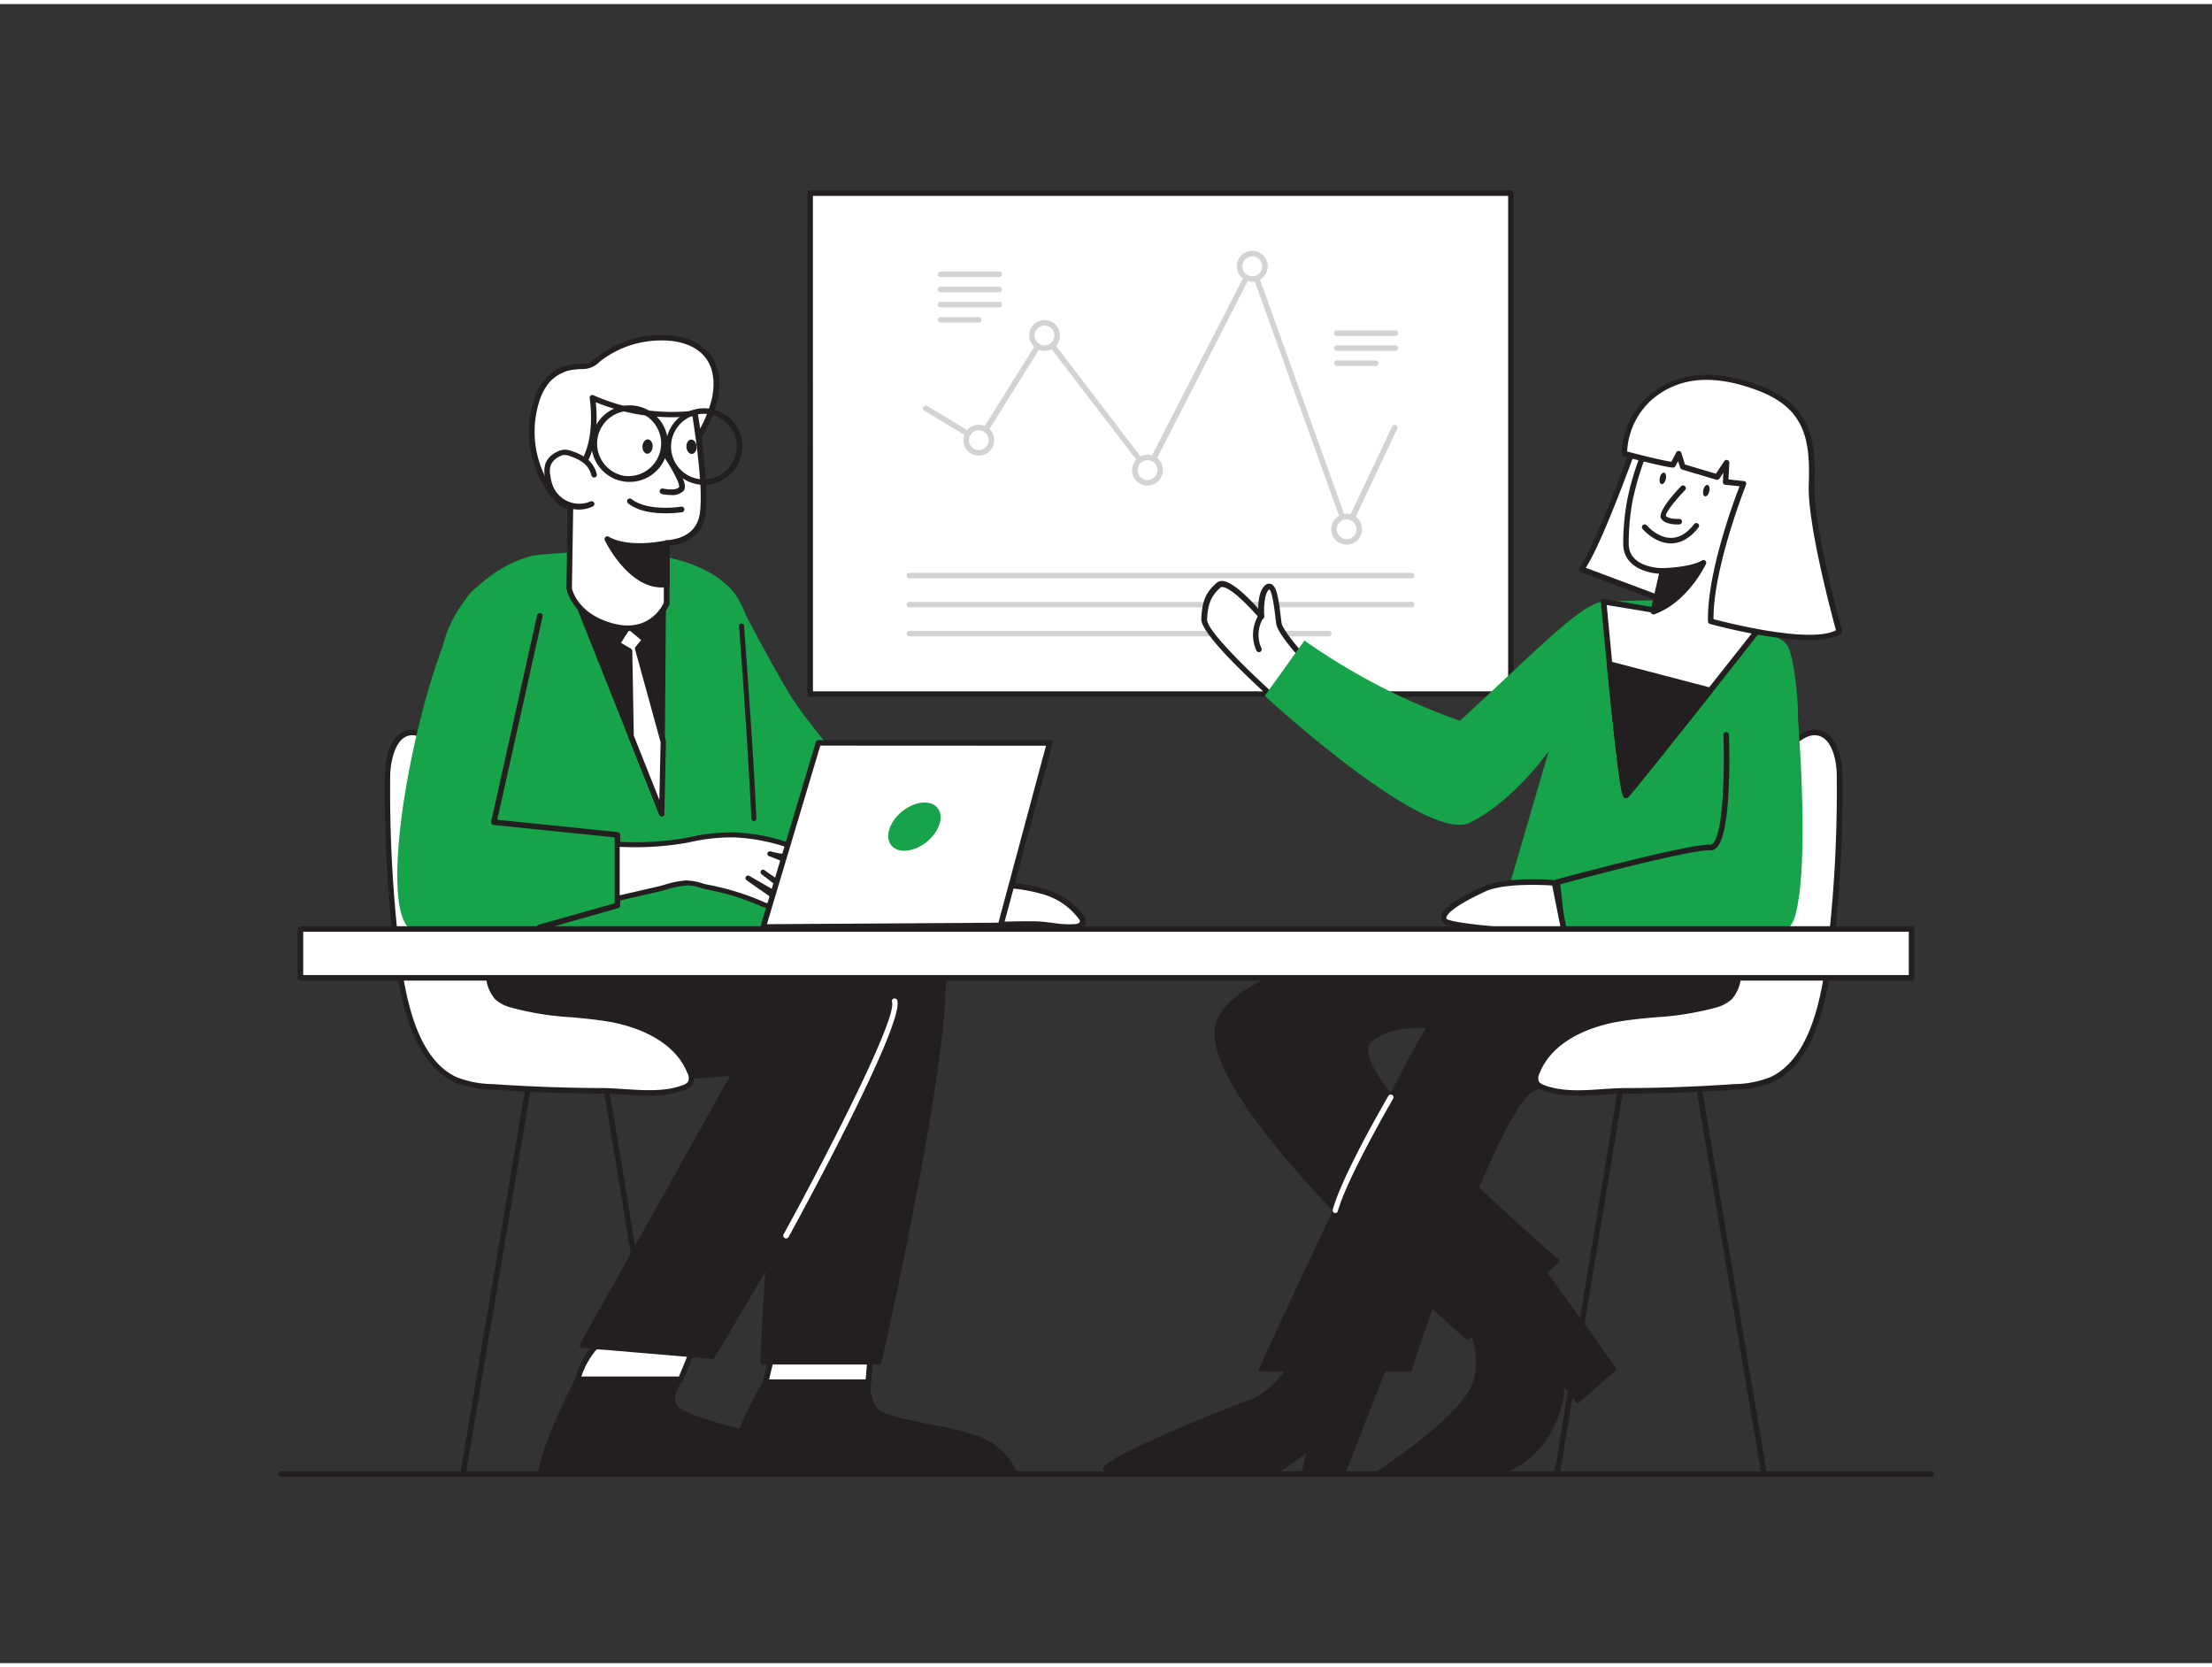 <svg xmlns="http://www.w3.org/2000/svg" viewBox="0 0 400 300" width="406" height="306" class="illustration styles_illustrationTablet__1DWOa"><rect x="0" y="0" width="400" height="300" fill="#333333" stroke="none"/><g id="_566_team_presentation_flatline" data-name="#566_team_presentation_flatline"><path d="M138.46,249.19s-5.47,8.51-6.54,16.62h51.69a12.1,12.1,0,0,0-6.84-6.46c-5.18-2-16.42-2.93-18.27-5a7.22,7.22,0,0,1-1.47-5.18Z" fill="#231f20"></path><path d="M183.61,266.25H131.92a.49.49,0,0,1-.34-.15.44.44,0,0,1-.1-.35c1.07-8.11,6.56-16.71,6.61-16.8a.43.43,0,0,1,.37-.2H157a.41.41,0,0,1,.33.15.47.47,0,0,1,.11.34,6.85,6.85,0,0,0,1.35,4.83c1,1.08,5.21,1.91,9.31,2.73a61.13,61.13,0,0,1,8.8,2.14,12.45,12.45,0,0,1,7.1,6.71.43.43,0,0,1-.06.41A.42.42,0,0,1,183.61,266.25Zm-51.19-.88h50.5a11.84,11.84,0,0,0-6.3-5.61,62.31,62.31,0,0,0-8.66-2.1c-4.63-.91-8.63-1.71-9.79-3a7.32,7.32,0,0,1-1.61-5H138.71C137.9,250.93,133.52,258.29,132.42,265.37Z" fill="#231f20"></path><polygon points="139.83 243.62 138.46 249.19 157.03 249.19 157.62 242.25 139.83 243.62" fill="#fff"></polygon><path d="M157,249.69H138.46a.5.5,0,0,1-.48-.62l1.37-5.57a.49.49,0,0,1,.44-.38l17.79-1.37a.47.47,0,0,1,.39.15.48.48,0,0,1,.15.39l-.59,6.94A.5.5,0,0,1,157,249.69Zm-17.93-1h17.47l.5-5.9-16.84,1.3Z" fill="#231f20"></path><line x1="109.18" y1="193.2" x2="121.17" y2="265.81" fill="#fff"></line><path d="M121.17,266.31a.51.51,0,0,1-.5-.42l-12-72.61a.49.49,0,0,1,.41-.57.49.49,0,0,1,.57.41l12,72.61a.5.5,0,0,1-.41.57Z" fill="#231f20"></path><line x1="95.97" y1="193.2" x2="83.74" y2="265.81" fill="#fff"></line><path d="M83.74,266.31h-.08a.49.49,0,0,1-.41-.58l12.22-72.6a.51.51,0,0,1,.58-.41.49.49,0,0,1,.41.57L84.23,265.89A.5.5,0,0,1,83.74,266.31Z" fill="#231f20"></path><path d="M155.25,177.61s9.06-10.73,14.31-6.64S159,245.54,159,245.54H137.89s2.15-43.66,4.68-52S155.25,177.61,155.25,177.61Z" fill="#231f20"></path><path d="M159,246H137.89a.43.43,0,0,1-.32-.14.38.38,0,0,1-.12-.32c.08-1.79,2.18-43.82,4.7-52.1s12-15.53,12.8-16.14c.7-.82,9.47-10.87,14.88-6.66s-8.8,67.77-10.43,75A.45.45,0,0,1,159,246Zm-20.62-.88h20.27c6.33-28.23,14.35-70.92,10.67-73.78-4.86-3.79-13.61,6.47-13.7,6.57l-.07.07c-.1.07-10.06,7.62-12.53,15.71C140.64,201.4,138.59,240.39,138.35,245.1Zm16.9-67.49h0Z" fill="#231f20"></path><path d="M107.65,242.78a14.69,14.69,0,0,0-3.16,5.89h18.63l2.42-5.89Z" fill="#fff"></path><path d="M123.12,249.17H104.49a.51.51,0,0,1-.39-.19.53.53,0,0,1-.1-.42,15,15,0,0,1,3.28-6.12.51.51,0,0,1,.37-.16h17.89a.51.51,0,0,1,.42.22.49.49,0,0,1,0,.47l-2.42,5.89A.5.5,0,0,1,123.12,249.17Zm-18-1h17.66l2-4.89H107.88A14.56,14.56,0,0,0,105.13,248.17Z" fill="#231f20"></path><path d="M89.32,177.24s-.72,7.85,7.49,13.41,36,2.65,36,2.65l-27.52,49.28,23.59,1.94s33.39-55.08,32.91-64.26-14.25-10.87-14.25-10.87H91.86Z" fill="#231f20"></path><path d="M128.86,245h0L105.24,243a.45.45,0,0,1-.36-.23.42.42,0,0,1,0-.42L132,193.82c-4.8.45-27.9,2.29-35.44-2.81-8.33-5.63-7.68-13.73-7.68-13.81s0-.06,0-.09l2.54-7.85a.45.45,0,0,1,.42-.31h55.66c.63.08,14.19,1.85,14.69,11.29.49,9.21-31.6,62.25-33,64.51A.44.44,0,0,1,128.86,245ZM106,242.2l22.64,1.85c2.36-3.91,33.16-55.13,32.7-63.76s-13.73-10.44-13.86-10.46H92.18l-2.42,7.5c0,.63-.27,7.83,7.3,12.95,8,5.4,35.41,2.61,35.69,2.58a.43.43,0,0,1,.41.2.45.45,0,0,1,0,.46Z" fill="#231f20"></path><path d="M87,150.68c.18,1.29.3,2.58.37,3.86.44,7.2-.31,14.51,1.09,21.58a6.56,6.56,0,0,0,1.52,3.48A6.38,6.38,0,0,0,92.56,181c5.75,1.78,11.91,1.52,17.84,2.58s12.14,4,14.37,9.58a1.79,1.79,0,0,1-1.11,2.81c-4.48,1.73-10.12.59-14.85.57-6.62,0-13.25-.27-19.85-.72a18.56,18.56,0,0,1-6.63-1.32c-7.6-3.56-9.59-15.24-10.48-22.54a245.51,245.51,0,0,1-1.77-32.52c0-3.3,1.15-7.67,4.45-7.7s7.74,5.91,9.2,8.57A30.22,30.22,0,0,1,87,150.68Z" fill="#fff"></path><path d="M117.41,197.4c-1.52,0-3.06-.1-4.58-.2s-2.74-.18-4-.19c-6.6,0-13.29-.27-19.89-.72a18.82,18.82,0,0,1-6.81-1.37c-7.57-3.55-9.76-14.79-10.76-22.93a246.57,246.57,0,0,1-1.77-32.59c0-3.76,1.36-8.15,4.94-8.19h0c3.89,0,8.35,6.54,9.61,8.83a30.14,30.14,0,0,1,3.27,10.57c.17,1.22.3,2.54.38,3.9.16,2.57.16,5.18.17,7.71A72.5,72.5,0,0,0,88.9,176a6.16,6.16,0,0,0,1.38,3.23,5.85,5.85,0,0,0,2.43,1.24,52.27,52.27,0,0,0,10.7,1.73c2.33.21,4.73.42,7.07.84,3.5.63,12,2.84,14.75,9.89a2.79,2.79,0,0,1,0,2.44,2.7,2.7,0,0,1-1.43,1A17.63,17.63,0,0,1,117.41,197.4ZM74.56,132.21h0c-3,0-3.92,4.54-4,7.2a244.52,244.52,0,0,0,1.77,32.46c1,7.91,3.06,18.81,10.19,22.15A18.06,18.06,0,0,0,89,195.29c6.58.45,13.24.7,19.82.72,1.31,0,2.66.1,4.09.19,3.66.24,7.43.49,10.58-.73a1.89,1.89,0,0,0,.94-.61,1.79,1.79,0,0,0-.12-1.54c-2.62-6.58-10.66-8.68-14-9.27-2.3-.41-4.68-.63-7-.84a52.92,52.92,0,0,1-10.91-1.76A6.85,6.85,0,0,1,89.58,180a7,7,0,0,1-1.66-3.74,73.19,73.19,0,0,1-.93-14c0-2.52,0-5.12-.17-7.66-.08-1.34-.2-2.62-.37-3.82h0a29.31,29.31,0,0,0-3.16-10.23C81.86,137.91,77.68,132.21,74.56,132.21Z" fill="#231f20"></path><path d="M188.22,160.35a12.94,12.94,0,0,1,7.19,4.66,1.33,1.33,0,0,1,.35,1c-.11.55-.78.77-1.34.83a28.29,28.29,0,0,1-5.42-.37c-3.84-.37-7.74.18-11.57-.31-3.32-.42.46-5.56,2.16-6.29C181.93,158.88,185.91,159.73,188.22,160.35Z" fill="#fff"></path><path d="M193.41,167.41a23.21,23.21,0,0,1-3-.26c-.47-.06-.95-.12-1.43-.16a46,46,0,0,0-5.38-.12,42.91,42.91,0,0,1-6.2-.19,1.76,1.76,0,0,1-1.74-1.51c-.28-2,2.42-5.16,3.76-5.74,2.34-1,6.16-.32,9,.44a13.38,13.38,0,0,1,7.47,4.85,1.82,1.82,0,0,1,.43,1.41c-.14.68-.78,1.12-1.78,1.22A9.42,9.42,0,0,1,193.41,167.41Zm-7.76-1.56c1.13,0,2.27,0,3.4.14l1.46.17a16.85,16.85,0,0,0,3.86.2c.42,0,.85-.19.9-.43s-.13-.44-.27-.62a12.37,12.37,0,0,0-6.91-4.48h0c-3.79-1-6.67-1.19-8.3-.48-1.14.49-3.36,3.34-3.17,4.68,0,.17.08.55.88.66a42.18,42.18,0,0,0,6.05.18Z" fill="#231f20"></path><path d="M91.86,171.63s-14-33.1-12.4-51.87C80.64,105.82,93,99.87,97.6,99.58c4.25-.27,26.86-3.28,35.1,6.82S140.32,170,140.32,170Z" fill="#16a34a"></path><polygon points="119.96 108.24 119.68 146.38 103.49 105.68 119.96 108.24" fill="#231f20"></polygon><path d="M119.68,146.88a.52.52,0,0,1-.47-.32L103,105.87a.5.5,0,0,1,.07-.5.49.49,0,0,1,.47-.18L120,107.75a.49.49,0,0,1,.42.5l-.28,38.13a.51.51,0,0,1-.41.49Zm-15.4-40.57,14.92,37.5.26-35.14Z" fill="#231f20"></path><path d="M132.7,106.4s6.1,11.72,9.69,17.75,11.41,14.67,11.41,14.67,27.64,9.83,27.82,10.36S179,159,179,159s-29-2.09-33.81-4.36-14.53-13.42-14.53-13.42Z" fill="#16a34a"></path><polygon points="113.69 112.45 111.65 115.66 113.89 116.99 114.11 132.38 119.68 146.38 119.96 133.42 115.32 116.55 116.7 114.92 113.69 112.45" fill="#fff"></polygon><path d="M119.68,146.88a.52.52,0,0,1-.47-.32l-5.57-14a.57.57,0,0,1,0-.18l-.22-15.1-2-1.19a.48.48,0,0,1-.23-.31.49.49,0,0,1,.06-.39l2-3.21a.49.49,0,0,1,.34-.22.52.52,0,0,1,.4.11l3,2.47a.5.5,0,0,1,.06.71l-1.21,1.42,4.58,16.62a.66.66,0,0,1,0,.14l-.28,13a.51.51,0,0,1-.41.48Zm-5.07-14.6,4.62,11.62.23-10.42-4.62-16.8a.48.48,0,0,1,.1-.46l1-1.23-2.18-1.79-1.46,2.3,1.79,1.06a.52.52,0,0,1,.25.42Z" fill="#231f20"></path><path d="M101.84,66.11a7.27,7.27,0,0,1,1.85-.46c2.51-.29,2.55.25,4.49-1.37a18.29,18.29,0,0,1,10.27-3.92c7.21-.47,12.46,3.14,10.82,11A23.32,23.32,0,0,1,125.05,80c-4.08,5.64-9.83,10.76-16.78,11.29-2,.15-5.92,0-7.42-1.69A18.7,18.7,0,0,1,97,71.76a10.43,10.43,0,0,1,1.88-3.6A7.09,7.09,0,0,1,101.84,66.11Z" fill="#fff"></path><path d="M107,91.87c-1.83,0-5.08-.25-6.56-1.89a19.18,19.18,0,0,1-3.92-18.37,11,11,0,0,1,2-3.77,7.92,7.92,0,0,1,3.12-2.2h0a8.56,8.56,0,0,1,2-.49c.67-.07,1.17-.1,1.57-.11,1.07,0,1.35-.05,2.66-1.15a18.67,18.67,0,0,1,10.56-4c4.26-.28,7.71.84,9.71,3.14,1.79,2.06,2.36,5,1.63,8.52a23,23,0,0,1-4.31,8.81c-3.55,4.92-9.41,10.91-17.14,11.5C108.16,91.84,107.69,91.87,107,91.87Zm-5-25.3a6.75,6.75,0,0,0-2.72,1.91,9.83,9.83,0,0,0-1.78,3.44,18.12,18.12,0,0,0,3.7,17.39c1.19,1.32,4.47,1.71,7,1.52,7.34-.56,13-6.34,16.4-11.09a22,22,0,0,0,4.14-8.43c.66-3.19.18-5.84-1.4-7.65-1.8-2.07-4.95-3.06-8.89-2.8a17.86,17.86,0,0,0-10,3.8A4.23,4.23,0,0,1,105.24,66a14.6,14.6,0,0,0-1.5.11,6.87,6.87,0,0,0-1.72.42Z" fill="#231f20"></path><path d="M120.58,97.46v10.88s-2.55,6-9.67,4.18-8-6.93-8-6.93l.32-20.15s5.33-2.76,3.91-14.27A35.44,35.44,0,0,0,125.68,74s2.18,12.59,1.41,18.14C126.35,97.48,120.68,97.38,120.58,97.46Z" fill="#fff"></path><path d="M113.48,113.36a11.23,11.23,0,0,1-2.69-.35c-7.35-1.87-8.33-7.11-8.36-7.33l.31-20.24A.51.51,0,0,1,103,85s5-2.8,3.64-13.77a.5.5,0,0,1,.21-.47.51.51,0,0,1,.52,0,35.09,35.09,0,0,0,18.24,2.75.51.51,0,0,1,.55.41c.09.52,2.18,12.74,1.42,18.29-.45,3.29-2.76,5.32-6.51,5.74v10.43a.48.48,0,0,1,0,.2A8.48,8.48,0,0,1,113.48,113.36Zm-9.74-27.63-.32,19.87c0,.1.92,4.73,7.62,6.44,6.24,1.58,8.7-3.07,9-3.81V97.46a.49.49,0,0,1,.19-.39.76.76,0,0,1,.46-.13c3.44-.31,5.47-2,5.87-4.9.66-4.81-1-15.21-1.34-17.52A36.45,36.45,0,0,1,107.74,72C108.69,81.69,104.82,85,103.74,85.73Zm16.84,22.61h0Z" fill="#231f20"></path><path d="M107.43,85.14a4.7,4.7,0,0,0-1.55-2.51,8.2,8.2,0,0,0-2.49-1.29,3.55,3.55,0,0,0-1.5-.29,2.9,2.9,0,0,0-1,.36,3.63,3.63,0,0,0-1.75,1.79,4.25,4.25,0,0,0-.11,2,8.49,8.49,0,0,0,.52,2.17,5.65,5.65,0,0,0,7.46,3" fill="#fff"></path><path d="M104.76,91.41a6.11,6.11,0,0,1-2.32-.45,6.17,6.17,0,0,1-3.37-3.36,9,9,0,0,1-.56-2.3A4.7,4.7,0,0,1,98.66,83a4,4,0,0,1,2-2,3.38,3.38,0,0,1,1.2-.41,3.89,3.89,0,0,1,1.73.31,8.71,8.71,0,0,1,2.64,1.38A5.19,5.19,0,0,1,107.92,85a.5.5,0,0,1-.37.6.51.51,0,0,1-.61-.37A4.15,4.15,0,0,0,105.56,83a7.89,7.89,0,0,0-2.34-1.2,3.08,3.08,0,0,0-1.28-.26,2.34,2.34,0,0,0-.83.3,3.2,3.2,0,0,0-1.52,1.52,3.88,3.88,0,0,0-.09,1.8,8.34,8.34,0,0,0,.49,2,5.15,5.15,0,0,0,6.8,2.77.51.51,0,0,1,.66.26.5.5,0,0,1-.27.66A6.17,6.17,0,0,1,104.76,91.41Z" fill="#231f20"></path><path d="M120.17,81.21s3.87,5.5,3,6.49-3.37.41-3.37.41" fill="#fff"></path><path d="M121.33,88.78a8.15,8.15,0,0,1-1.64-.18.5.5,0,0,1,.23-1c.86.2,2.39.31,2.88-.25.22-.49-1.19-3.25-3-5.87a.5.5,0,0,1,.82-.57c1.53,2.17,4,6,3,7.1A2.9,2.9,0,0,1,121.33,88.78Z" fill="#231f20"></path><ellipse cx="117.09" cy="80.01" rx="1.3" ry="0.92" transform="translate(30.03 191.95) rotate(-86.47)" fill="#231f20"></ellipse><ellipse cx="125.05" cy="80.04" rx="0.92" ry="1.3" transform="translate(-5.31 8.97) rotate(-4.02)" fill="#231f20"></ellipse><path d="M120.35,92.08c-2.14,0-4.95-.33-6.81-1.83a.5.5,0,0,1,.63-.77c2.94,2.36,9,1.41,9,1.4a.5.5,0,0,1,.16,1A19.92,19.92,0,0,1,120.35,92.08Z" fill="#231f20"></path><path d="M127.31,86.93a6.92,6.92,0,1,1,6.82-5.73A6.93,6.93,0,0,1,127.31,86.93Zm0-12.84a5.93,5.93,0,1,0,1,.09A5.86,5.86,0,0,0,127.31,74.09Z" fill="#231f20"></path><path d="M113.87,86.4a7.14,7.14,0,0,1-1.21-.1,6.92,6.92,0,0,1-2.78-12.48,6.92,6.92,0,1,1,4,12.58Zm0-12.84a5.92,5.92,0,0,0-1,11.75,5.92,5.92,0,0,0,2-11.66A6.09,6.09,0,0,0,113.84,73.56Z" fill="#231f20"></path><path d="M120.58,97.46s-6.77,1.57-10.76-.71c0,0,4.42,9.12,10.76,8.17Z" fill="#231f20"></path><path d="M119.64,105.49c-6.07,0-10.09-8.16-10.27-8.53a.51.51,0,0,1,.11-.58.5.5,0,0,1,.59-.07c3.77,2.16,10.34.68,10.4.66a.5.5,0,0,1,.61.49v7.46a.49.49,0,0,1-.42.49A7.23,7.23,0,0,1,119.64,105.49ZM111,97.81c1.42,2.33,4.82,7,9.09,6.66v-6.4C118.52,98.36,114.33,99,111,97.81Z" fill="#231f20"></path><path d="M86.38,105.33C78,110.64,67,161.74,74.13,167.25c11.17,8.61,42.57-8.41,42.57-8.41l-3.17-15s-25,.69-25.34-4.44,14.53-28.88,12.58-32.42S86.38,105.33,86.38,105.33Z" fill="#16a34a"></path><path d="M97.55,167.45a.49.49,0,0,1-.48-.36.51.51,0,0,1,.35-.62l13.73-3.86V150.68l-21.89-2.24a.49.49,0,0,1-.36-.2.52.52,0,0,1-.08-.4l8.3-37.31a.5.5,0,1,1,1,.22L89.92,147.5l21.78,2.23a.5.5,0,0,1,.45.5V163a.5.5,0,0,1-.36.48l-14.1,4A.34.34,0,0,1,97.55,167.45Z" fill="#231f20"></path><path d="M151,160.69c-.23.51-1,.36-1.49.13l-7.14-3.27a22.35,22.35,0,0,1,4.55,3c.27.23.56.54.48.89-.13.6-1,.49-1.57.22A51.66,51.66,0,0,1,138,157l5.52,4.23a.85.85,0,0,1-.86.85,2.54,2.54,0,0,1-1.28-.45L135.27,158l3.84,2.69c.6.42,1.29,1.09,1,1.77s-1.53.56-2.32.2a46.5,46.5,0,0,0-9.88-3,16,16,0,0,0-3.65-.75,33.29,33.29,0,0,0-5.61,1.23q-3.49.78-7,1.61v-9.82a55.42,55.42,0,0,0,12-.62,38.72,38.72,0,0,1,9.27-1.07,35.51,35.51,0,0,1,12,2.74,1.13,1.13,0,0,1,.4.27c.36.52-.5,1-1.13,1a16.45,16.45,0,0,1-4.89-.61,46.55,46.55,0,0,1,11.05,5.88C150.73,159.82,151.16,160.27,151,160.69Z" fill="#fff"></path><path d="M139.13,163.49a3.87,3.87,0,0,1-1.54-.38,45.84,45.84,0,0,0-9.78-3c-.42-.09-.83-.21-1.23-.32a7.11,7.11,0,0,0-2.32-.42,17.07,17.07,0,0,0-3.76.76c-.6.16-1.19.33-1.76.45l-6.92,1.59a.49.49,0,0,1-.42-.08.45.45,0,0,1-.2-.34v-9.82a.45.45,0,0,1,.14-.33.44.44,0,0,1,.33-.13,54.24,54.24,0,0,0,11.9-.61l1.08-.2a33.6,33.6,0,0,1,8.3-.87,35.62,35.62,0,0,1,12.14,2.77,1.35,1.35,0,0,1,.59.43.84.84,0,0,1,.07.91,1.91,1.91,0,0,1-1.56.84c-.4,0-.78,0-1.17,0a47.65,47.65,0,0,1,7.59,4.44c.74.53,1,1.15.78,1.71a1.1,1.1,0,0,1-1.06.61,2.77,2.77,0,0,1-1-.25l-2.06-1a1.4,1.4,0,0,1,.58,1.3,1,1,0,0,1-.52.67,2.11,2.11,0,0,1-1.69-.14c-.53-.27-1.06-.54-1.58-.82a1.12,1.12,0,0,1-.27.7,1.48,1.48,0,0,1-1,.5,3,3,0,0,1-1.52-.51l-.69-.41a1.41,1.41,0,0,1,0,1.11,1.3,1.3,0,0,1-.73.69A1.87,1.87,0,0,1,139.13,163.49Zm-14.75-5a9,9,0,0,1,2.45.45c.38.11.77.22,1.17.3a46.46,46.46,0,0,1,10,3.07,2.25,2.25,0,0,0,1.49.25.35.35,0,0,0,.22-.21c.2-.45-.59-1-.83-1.22L137.23,160,135,158.42a.47.47,0,0,1-.12-.63.46.46,0,0,1,.61-.15l6.15,3.55a1.75,1.75,0,0,0,1,.39.53.53,0,0,0,.36-.17v0l-5.3-4.07a.46.46,0,0,1-.08-.64.45.45,0,0,1,.63-.09A51.89,51.89,0,0,0,146,161.3a1.3,1.3,0,0,0,.89.14c0-.08,0-.21-.29-.49a22.36,22.36,0,0,0-4.47-3,.46.46,0,0,1-.2-.61.45.45,0,0,1,.6-.21l3.07,1.4,4.07,1.86a1.73,1.73,0,0,0,.67.18c.18,0,.2-.05.21-.08h0c0-.08-.1-.32-.47-.58a46.62,46.62,0,0,0-11-5.83.45.45,0,0,1,.28-.86,16.49,16.49,0,0,0,4.76.6,1.06,1.06,0,0,0,.77-.34l-.22-.09a34.41,34.41,0,0,0-11.81-2.7,33.17,33.17,0,0,0-8.09.86l-1.08.2a54.33,54.33,0,0,1-11.63.64v8.77c2.18-.5,4.3-1,6.43-1.48.55-.12,1.13-.28,1.71-.44a17.32,17.32,0,0,1,4-.79Z" fill="#231f20"></path><path d="M136.32,147.74a.45.45,0,0,1-.45-.44c-.63-13.74-2.21-34.59-2.23-34.8a.45.45,0,0,1,.42-.49.45.45,0,0,1,.49.42c0,.21,1.6,21.08,2.23,34.83a.46.46,0,0,1-.44.48Z" fill="#231f20"></path><rect x="146.51" y="34.19" width="126.71" height="90.58" fill="#fff"></rect><path d="M273.22,125.27H146.51a.5.5,0,0,1-.5-.5V34.19a.5.5,0,0,1,.5-.5H273.22a.5.5,0,0,1,.5.5v90.58A.5.5,0,0,1,273.22,125.27Zm-126.21-1H272.72V34.69H147Z" fill="#231f20"></path><path d="M243.52,95.46h0a.5.5,0,0,1-.44-.33L226.37,48.67,208,84.5a.52.52,0,0,1-.4.27.5.5,0,0,1-.44-.2L188.93,60.8,177.47,79.17a.5.5,0,0,1-.68.16l-9.66-5.81a.49.49,0,0,1-.17-.69.5.5,0,0,1,.68-.17l9.24,5.56,11.58-18.56a.52.52,0,0,1,.4-.24.46.46,0,0,1,.42.2l18.14,23.72L226,47.19a.5.5,0,0,1,.92.06l16.66,46.4,8.18-17.3a.5.5,0,0,1,.9.43L244,95.17A.49.49,0,0,1,243.52,95.46Z" fill="#d1d3d4"></path><circle cx="177.04" cy="78.86" r="2.29" fill="#fff"></circle><path d="M177,81.65a2.79,2.79,0,1,1,2.79-2.79A2.8,2.8,0,0,1,177,81.65Zm0-4.58a1.79,1.79,0,1,0,1.79,1.79A1.79,1.79,0,0,0,177,77.07Z" fill="#d1d3d4"></path><circle cx="188.89" cy="59.92" r="2.29" fill="#fff"></circle><path d="M188.89,62.71a2.79,2.79,0,1,1,2.79-2.79A2.79,2.79,0,0,1,188.89,62.71Zm0-4.58a1.79,1.79,0,1,0,1.79,1.79A1.79,1.79,0,0,0,188.89,58.13Z" fill="#d1d3d4"></path><circle cx="226.45" cy="47.42" r="2.29" fill="#fff"></circle><path d="M226.45,50.2a2.79,2.79,0,1,1,2.79-2.78A2.79,2.79,0,0,1,226.45,50.2Zm0-4.57a1.79,1.79,0,1,0,1.79,1.79A1.79,1.79,0,0,0,226.45,45.63Z" fill="#d1d3d4"></path><circle cx="243.52" cy="94.96" r="2.29" fill="#fff"></circle><path d="M243.52,97.75A2.79,2.79,0,1,1,246.31,95,2.79,2.79,0,0,1,243.52,97.75Zm0-4.58A1.79,1.79,0,1,0,245.31,95,1.79,1.79,0,0,0,243.52,93.17Z" fill="#d1d3d4"></path><circle cx="207.51" cy="84.27" r="2.29" fill="#fff"></circle><path d="M207.51,87.06a2.79,2.79,0,1,1,2.79-2.79A2.8,2.8,0,0,1,207.51,87.06Zm0-4.58a1.79,1.79,0,1,0,1.79,1.79A1.79,1.79,0,0,0,207.51,82.48Z" fill="#d1d3d4"></path><path d="M180.69,49.36H170.08a.5.5,0,0,1-.5-.5.51.51,0,0,1,.5-.5h10.61a.5.5,0,0,1,.5.5A.5.5,0,0,1,180.69,49.36Z" fill="#d1d3d4"></path><path d="M180.69,52.11H170.08a.51.51,0,0,1-.5-.5.5.5,0,0,1,.5-.5h10.61a.5.5,0,0,1,.5.5A.5.5,0,0,1,180.69,52.11Z" fill="#d1d3d4"></path><path d="M180.69,54.85H170.08a.5.5,0,0,1-.5-.5.51.51,0,0,1,.5-.5h10.61a.5.5,0,0,1,.5.5A.5.5,0,0,1,180.69,54.85Z" fill="#d1d3d4"></path><path d="M177,57.6h-6.89a.51.51,0,0,1-.5-.5.5.5,0,0,1,.5-.5H177a.5.5,0,0,1,.5.5A.51.51,0,0,1,177,57.6Z" fill="#d1d3d4"></path><path d="M252.34,60H241.73a.5.5,0,0,1-.5-.5.51.51,0,0,1,.5-.5h10.61a.5.5,0,0,1,.5.5A.5.5,0,0,1,252.34,60Z" fill="#d1d3d4"></path><path d="M252.34,62.71H241.73a.5.5,0,0,1,0-1h10.61a.5.5,0,0,1,0,1Z" fill="#d1d3d4"></path><path d="M248.77,65.45h-7a.5.5,0,0,1-.5-.5.51.51,0,0,1,.5-.5h7a.5.5,0,0,1,.5.5A.5.5,0,0,1,248.77,65.45Z" fill="#d1d3d4"></path><path d="M255.28,103.85H164.45a.5.5,0,0,1-.5-.5.5.5,0,0,1,.5-.5h90.83a.5.5,0,0,1,.5.5A.5.5,0,0,1,255.28,103.85Z" fill="#d1d3d4"></path><path d="M255.28,109.09H164.45a.5.5,0,0,1-.5-.5.5.5,0,0,1,.5-.5h90.83a.5.5,0,0,1,.5.5A.5.5,0,0,1,255.28,109.09Z" fill="#d1d3d4"></path><path d="M240.3,114.34H164.45a.5.5,0,0,1-.5-.5.5.5,0,0,1,.5-.5H240.3a.5.5,0,0,1,.5.5A.5.5,0,0,1,240.3,114.34Z" fill="#d1d3d4"></path><line x1="293.55" y1="193.2" x2="281.56" y2="265.81" fill="#fff"></line><path d="M281.56,266.31h-.08a.5.5,0,0,1-.41-.57l12-72.61a.49.49,0,0,1,.57-.41.48.48,0,0,1,.41.57l-12,72.61A.51.51,0,0,1,281.56,266.31Z" fill="#231f20"></path><line x1="306.76" y1="193.2" x2="318.99" y2="265.81" fill="#fff"></line><path d="M319,266.31a.5.5,0,0,1-.49-.42l-12.23-72.61a.5.5,0,0,1,.41-.57.51.51,0,0,1,.58.41l12.23,72.6a.51.51,0,0,1-.41.58Z" fill="#231f20"></path><path d="M264.89,237.33A15.2,15.2,0,0,1,267,248.67c-1.37,6.64-18,17.14-18,17.14h21.36a16.24,16.24,0,0,0,10.3-8.8c3.32-7.24.91-9.19.91-9.19l3.78,4.69,6.45-5.67-13.35-18.63Z" fill="#231f20"></path><path d="M249,266.25a.43.43,0,0,1-.42-.32.45.45,0,0,1,.18-.5c.17-.1,16.47-10.47,17.79-16.85A14.2,14.2,0,0,0,264.75,238a3.52,3.52,0,0,1-.28-.55.46.46,0,0,1,.17-.51l13.55-9.12a.45.45,0,0,1,.61.11l13.35,18.63a.45.45,0,0,1-.07.59l-6.45,5.67a.43.43,0,0,1-.32.11.45.45,0,0,1-.31-.16l-2.17-2.7c.09,1.51-.25,3.78-1.78,7.1a16.52,16.52,0,0,1-10.61,9.05Zm1.48-.88h19.88a16.07,16.07,0,0,0,9.9-8.55c2.49-5.41,1.66-7.71,1.22-8.41l-.25-.31a.44.44,0,0,1,.62-.62,1.44,1.44,0,0,1,.35.42l3.21,4,5.8-5.11-12.87-18-12.87,8.67.06.09a15.29,15.29,0,0,1,1.88,11.18C266.22,254.49,254.41,262.75,250.47,265.37Zm14.42-28h0Z" fill="#231f20"></path><path d="M250.81,245.28l-8.07,20.52h-7l1.17-4.89s-6.25,5.09-7.82,4.89-29.12.39-29.12-1,18.24-9.18,25.44-11.72,9.74-10.17,9.74-10.17Z" fill="#231f20"></path><path d="M229.12,266.25H229c-.4-.05-2.9-.05-6.06,0-14.43,0-22.41-.11-23.27-1a.55.55,0,0,1-.18-.41c0-2,21.39-10.61,25.74-12.14,6.9-2.44,9.44-9.81,9.46-9.89a.44.44,0,0,1,.49-.29l15.7,2.34a.42.42,0,0,1,.31.22.42.42,0,0,1,0,.38L243.15,266a.44.44,0,0,1-.41.28h-7a.44.44,0,0,1-.43-.54l.88-3.64C234.24,263.54,230.57,266.25,229.12,266.25Zm-3.24-.94c1.87,0,2.92,0,3.23.05.93.15,4.95-2.73,7.48-4.79a.45.45,0,0,1,.52,0,.45.45,0,0,1,.19.48l-1,4.34h6.18l7.76-19.73-14.8-2.21c-.6,1.57-3.37,7.79-9.88,10.09-7.43,2.62-23,9.39-25,11.19,2.29.67,15.76.64,22.4.62Z" fill="#231f20"></path><path d="M281.56,165.28s-61,5.34-61.5,20.58,45.35,55.25,45.35,55.25l16.15-13.81s-39.83-33.91-34-39.77,20.44-.84,20.44-.84Z" fill="#231f20"></path><path d="M265.41,241.55a.44.44,0,0,1-.29-.11c-.12-.1-11.6-10.15-22.88-21.93-15.21-15.89-22.82-27.22-22.62-33.66.49-15.46,59.4-20.79,61.91-21a.41.41,0,0,1,.41.21.43.43,0,0,1,0,.46l-13.53,21.41a.45.45,0,0,1-.52.18c-.14,0-14.38-4.86-20,.74a1.78,1.78,0,0,0-.46,1.39c.35,8.65,34.06,37.44,34.4,37.73a.5.5,0,0,1,.16.34.42.42,0,0,1-.16.33l-16.16,13.81A.43.43,0,0,1,265.41,241.55Zm15.3-75.75c-7.51.74-59.78,6.38-60.21,20.08-.44,14.24,41,51.23,44.91,54.65l15.48-13.23c-4-3.43-34-29.42-34.32-38a2.67,2.67,0,0,1,.71-2.05c5.57-5.56,18.29-1.8,20.57-1.06Z" fill="#231f20"></path><path d="M318.27,171.94s-3.66,13.53-9.69,15.1-24.39,5.86-31.24,9-22.49,50.81-22.49,50.81H228.07s24.31-53,30.56-62,18.71-17.57,18.71-17.57Z" fill="#231f20"></path><path d="M254.85,247.28H228.07a.43.43,0,0,1-.37-.2.45.45,0,0,1,0-.42c1-2.17,24.39-53.17,30.6-62.09S277,167,277.09,166.89a.4.4,0,0,1,.3-.07l40.93,4.69a.43.43,0,0,1,.32.19.45.45,0,0,1,.06.36c-.16.56-3.8,13.79-10,15.4l-3.94,1c-8.06,2-21.56,5.38-27.23,8-5.28,2.41-16.86,34.12-22.25,50.55A.44.44,0,0,1,254.85,247.28Zm-26.09-.88h25.77c1.47-4.44,15.89-47.7,22.62-50.78,5.75-2.62,19.29-6,27.38-8l3.94-1c5.08-1.32,8.51-11.86,9.23-14.29l-40.25-4.61c-1.36,1-12.67,9-18.46,17.36S231.52,240.41,228.76,246.4Z" fill="#231f20"></path><path d="M315.79,150.68c-.18,1.29-.3,2.58-.38,3.86-.43,7.2.31,14.51-1.09,21.58a6.56,6.56,0,0,1-1.52,3.48,6.38,6.38,0,0,1-2.63,1.37c-5.74,1.78-11.91,1.52-17.83,2.58s-12.15,4-14.37,9.58a2.24,2.24,0,0,0-.08,2,2.35,2.35,0,0,0,1.18.81c4.48,1.73,10.12.59,14.85.57q9.94,0,19.86-.72a18.65,18.65,0,0,0,6.63-1.32c7.59-3.56,9.58-15.24,10.47-22.54a245.52,245.52,0,0,0,1.78-32.52c0-3.3-1.15-7.67-4.46-7.7s-7.73,5.91-9.2,8.57A30.2,30.2,0,0,0,315.79,150.68Z" fill="#fff"></path><path d="M285.33,197.4a17.65,17.65,0,0,1-6.44-1,2.7,2.7,0,0,1-1.43-1,2.79,2.79,0,0,1,0-2.44c2.81-7,11.25-9.26,14.75-9.89,2.34-.42,4.74-.63,7.07-.84a52.27,52.27,0,0,0,10.7-1.73,5.79,5.79,0,0,0,2.43-1.24,6.19,6.19,0,0,0,1.38-3.23,72.5,72.5,0,0,0,.91-13.8c0-2.53,0-5.14.17-7.71.08-1.35.21-2.67.38-3.9h0A30.35,30.35,0,0,1,318.56,140c1.26-2.29,5.73-8.83,9.62-8.83h0c3.58,0,4.9,4.43,5,8.19A246.58,246.58,0,0,1,331.38,172c-1,8.14-3.18,19.38-10.76,22.93a18.78,18.78,0,0,1-6.81,1.37c-6.6.45-13.29.7-19.89.72-1.28,0-2.61.1-4,.19S286.84,197.4,285.33,197.4Zm30.95-46.65c-.17,1.21-.29,2.49-.37,3.82-.15,2.54-.16,5.14-.17,7.65a73.24,73.24,0,0,1-.93,14,7,7,0,0,1-1.66,3.74,6.85,6.85,0,0,1-2.83,1.49,52.92,52.92,0,0,1-10.91,1.76c-2.3.21-4.69.43-7,.84-3.33.59-11.37,2.69-14,9.27a1.79,1.79,0,0,0-.12,1.54,1.89,1.89,0,0,0,.94.61c3.15,1.22,6.93,1,10.58.73,1.43-.09,2.78-.18,4.09-.19,6.58,0,13.25-.27,19.82-.72a18,18,0,0,0,6.45-1.27c7.13-3.35,9.23-14.24,10.19-22.15a244.53,244.53,0,0,0,1.78-32.46c0-2.66-.91-7.17-4-7.2h0c-3.13,0-7.31,5.7-8.74,8.31a29.38,29.38,0,0,0-3.16,10.23Z" fill="#231f20"></path><path d="M296.88,76.13s-7.53,21.53-10.88,26l19.53,7.32,3.67-34.75Z" fill="#fff"></path><path d="M305.53,110a.39.39,0,0,1-.18,0l-19.53-7.31a.51.51,0,0,1-.23-.77c3.28-4.38,10.75-25.68,10.82-25.9a.51.51,0,0,1,.42-.33l12.32-1.39a.46.46,0,0,1,.4.14.47.47,0,0,1,.15.41L306,109.53a.48.48,0,0,1-.23.37A.5.5,0,0,1,305.53,110Zm-18.76-8.06,18.33,6.86,3.54-33.48-11.39,1.29C296.33,79.2,290.08,96.79,286.77,101.92Z" fill="#231f20"></path><path d="M235.89,118.41s-4.38-4.74-4.65-6.44-.63-7.63-2.07-6.59-1.1,5.28-1.1,5.28-6-7.16-7.73-5.63-2.49,3-2.61,6.17,14.94,16.22,14.94,16.22" fill="#fff"></path><path d="M232.67,127.92a.52.52,0,0,1-.33-.12c-1.56-1.36-15.24-13.36-15.11-16.62s.85-4.83,2.78-6.52a1.51,1.51,0,0,1,1.09-.34c1.85.15,4.89,3.25,6.43,5,0-1.43.26-3.53,1.35-4.31a1,1,0,0,1,1-.14c.92.41,1.3,2.28,1.71,5.83.06.5.11.93.16,1.23.18,1.13,2.87,4.39,4.53,6.18a.5.5,0,0,1,0,.71.5.5,0,0,1-.7,0c-.46-.5-4.5-4.9-4.79-6.7-.05-.31-.1-.76-.16-1.28-.14-1.17-.55-4.72-1.12-5-.88.67-1,3.34-.89,4.87a.49.49,0,0,1-.31.5.48.48,0,0,1-.57-.14c-1.28-1.53-5-5.53-6.67-5.66a.4.4,0,0,0-.35.09c-1.72,1.5-2.33,3-2.44,5.81-.08,2.1,9,10.82,14.77,15.82a.51.51,0,0,1,.05.71A.52.52,0,0,1,232.67,127.92Z" fill="#231f20"></path><path d="M227.66,117.19a.5.5,0,0,1-.46-.29,6.86,6.86,0,0,1,.46-6.53.5.5,0,1,1,.82.58,5.84,5.84,0,0,0-.37,5.54.5.5,0,0,1-.25.66A.51.51,0,0,1,227.66,117.19Z" fill="#231f20"></path><path d="M324.49,165.28c-.64,2-2.65,3.3-5.5,4.12-.44,1.63-.72,2.54-.72,2.54l-47.39-5.43,9.19-31.46S273.86,144,265.86,148s-37.15-22.91-37.15-22.91l7.18-10A115.07,115.07,0,0,0,264,129.6c13.9-12.76,22.05-21.38,26-21.53,10.68-.4,19.6-.95,28.24,4.71,4.58,3,5.15,1.24,6.22,7.92h0a58,58,0,0,1,.68,8.4v.13C325.93,140.07,326.75,158.17,324.49,165.28Z" fill="#16a34a"></path><path d="M313.2,111.93l5.07.84-8.93,11.3c-6.72,8.47-14.81,18.65-15.27,19s-1.94-13.38-3-23.75c-.61-6.23-1.07-11.23-1.07-11.23l9,1.5,1.62-7.07s-6.52.07-6.61-4.85a43.26,43.26,0,0,1,.67-7.69c.71-4.26,2.72-8.7,4-12.88a11.24,11.24,0,0,1,3.61.12s2.62.39,2.08-.45c.39.09,6.72,1.9,13.88,3.37-1.33,6.36-2.37,13.58-2.48,14.33Z" fill="#fff"></path><path d="M294,143.56a.46.46,0,0,1-.2-.05c-.45-.19-.88-.38-3.24-24.16-.61-6.24-1.07-11.24-1.07-11.24a.53.53,0,0,1,.16-.41.51.51,0,0,1,.42-.13l8.56,1.43,1.39-6c-2.52-.15-6.42-1.38-6.49-5.32a43.77,43.77,0,0,1,.68-7.78,50.06,50.06,0,0,1,2.46-8.43c.52-1.49,1.07-3,1.51-4.51a.48.48,0,0,1,.4-.35,11.64,11.64,0,0,1,3.77.12h0a6.47,6.47,0,0,0,1.5.06.5.5,0,0,1,.1-.31.48.48,0,0,1,.52-.2l.42.12c4.76,1.3,9.29,2.4,13.44,3.25a.5.5,0,0,1,.39.59c-1.1,5.25-2,11.12-2.46,14.15l-2.53,17.14,4.58.77a.52.52,0,0,1,.39.31.51.51,0,0,1-.08.49l-8.92,11.3c-12.34,15.55-15,18.83-15.37,19.08A.61.61,0,0,1,294,143.56Zm-3.45-34.89c.14,1.54.53,5.68,1,10.58,1.57,15.88,2.31,21.21,2.65,22.87,2.22-2.63,11.13-13.85,14.7-18.36l8.4-10.63-4.23-.71a.5.5,0,0,1-.41-.57l2.6-17.63c.44-3,1.31-8.57,2.37-13.71-4-.84-8.32-1.89-12.86-3.13l-.05.06c-.49.52-2,.35-2.55.25h0a11,11,0,0,0-3.14-.17c-.42,1.4-.94,2.85-1.43,4.25a50.52,50.52,0,0,0-2.42,8.27,43.51,43.51,0,0,0-.66,7.6c.08,4.35,5.85,4.35,6.11,4.35a.66.66,0,0,1,.39.19.49.49,0,0,1,.1.42l-1.63,7.07a.5.5,0,0,1-.57.38Z" fill="#231f20"></path><path d="M303.32,94.1c-.75,0-2.35-.12-2.94-1.08s1.58-3.75,3.59-5.8a.5.5,0,1,1,.71.7c-1.92,2-3.53,4.11-3.44,4.61.32.51,1.75.6,2.39.56a.5.5,0,0,1,.06,1Z" fill="#231f20"></path><ellipse cx="300.71" cy="85.78" rx="1.06" ry="0.56" transform="translate(149.75 359.63) rotate(-77.06)" fill="#231f20"></ellipse><ellipse cx="308.58" cy="88" rx="1.06" ry="0.56" transform="translate(153.69 369.02) rotate(-77.06)" fill="#231f20"></ellipse><path d="M302.49,83.32l1-2,.74,2.37,6.2,1.84L312.19,83,312,86.43l3.26.34s-6.14,15.33-5.91,24.85c0,0,18.44,5.09,23.22,1.79,0,0-5.24-18.86-5-26.41s-.21-14-9.18-17.44S303,67.18,298.26,71.29a13.87,13.87,0,0,0-4.53,10S300.62,83.15,302.49,83.32Z" fill="#fff"></path><path d="M327.05,115c-7.15,0-17.25-2.75-17.82-2.91a.51.51,0,0,1-.37-.47c-.21-8.54,4.55-21.44,5.71-24.43L312,86.93a.5.5,0,0,1-.45-.52l.09-1.67-.71,1.06a.5.5,0,0,1-.56.21l-6.2-1.84a.48.48,0,0,1-.33-.33l-.38-1.21-.48.92a.53.53,0,0,1-.49.27c-1.9-.18-8.57-1.95-8.85-2a.49.49,0,0,1-.37-.46,14.24,14.24,0,0,1,4.7-10.42c5.17-4.51,12.12-5.12,20.65-1.81,9.19,3.56,9.74,10.22,9.5,17.91-.24,7.4,4.93,26.08,5,26.27a.5.5,0,0,1-.19.55C331.61,114.69,329.51,115,327.05,115Zm-17.19-3.78c2.53.67,17.57,4.48,22.14,2-.75-2.73-5.15-19.15-4.92-26.21.24-7.56-.26-13.62-8.86-17-8.27-3.21-14.7-2.67-19.63,1.63a13.45,13.45,0,0,0-4.35,9.27c1.37.36,6.1,1.58,8,1.85l.88-1.69a.5.5,0,0,1,.92.08l.66,2.11,5.59,1.66,1.51-2.26a.5.5,0,0,1,.92.3l-.16,3,2.79.29a.49.49,0,0,1,.38.24.52.52,0,0,1,0,.44C315.68,87.1,309.79,101.9,309.86,111.23Z" fill="#231f20"></path><path d="M302.15,97.52c-2.91,0-5-2.51-5.12-2.61a.5.5,0,1,1,.76-.65s1.92,2.26,4.36,2.26h.06q2.22,0,4.16-2.51a.5.5,0,0,1,.79.61c-1.49,1.9-3.15,2.87-4.94,2.9Z" fill="#231f20"></path><path d="M300.69,102.5s5.15-.13,7.34-1.47c0,0-3.16,6.73-9,8.84Z" fill="#231f20"></path><path d="M299,110.37a.46.46,0,0,1-.33-.13.5.5,0,0,1-.15-.48l1.69-7.37a.51.51,0,0,1,.47-.39c.05,0,5.05-.14,7.1-1.4a.51.51,0,0,1,.6.06.49.49,0,0,1,.11.58c-.13.28-3.32,6.94-9.32,9.1A.47.47,0,0,1,299,110.37Zm2.1-7.39-1.4,6.07c3.61-1.67,6.07-5.11,7.2-7A24.12,24.12,0,0,1,301.09,103Z" fill="#231f20"></path><path d="M308,170.78a188.3,188.3,0,0,1-25.47-2.15.49.49,0,0,1-.42-.43l-1-9.38a.5.5,0,0,1,.36-.54c1-.27,24.1-6.51,27.81-6.27a.57.57,0,0,0,.43-.2c2.11-2,2.11-14.89,1.93-19.67a.5.5,0,1,1,1,0c.07,1.8.57,17.71-2.24,20.42a1.51,1.51,0,0,1-1.19.47c-2.76-.2-18.68,3.86-27.06,6.13l.95,8.58c3.08.47,24.32,3.55,35.83,1.2a.5.5,0,0,1,.59.39.49.49,0,0,1-.39.59A57.47,57.47,0,0,1,308,170.78Z" fill="#231f20"></path><path d="M309.34,124.07c-6.72,8.47-14.81,18.65-15.27,19s-1.94-13.38-3-23.75Z" fill="#231f20"></path><path d="M294,143.55a.45.45,0,0,1-.2,0c-.45-.2-.88-.38-3.23-24.16a.48.48,0,0,1,.17-.43.51.51,0,0,1,.45-.1l18.24,4.77a.52.52,0,0,1,.35.33.48.48,0,0,1-.09.46c-12.33,15.55-15,18.82-15.36,19.08A.6.6,0,0,1,294,143.55ZM291.67,120c1.52,15.34,2.24,20.53,2.58,22.16,2.12-2.51,10.4-12.93,14.23-17.76Z" fill="#231f20"></path><path d="M281.15,158.91s-8.82-.74-12.78,1.11-8.08,4.16-7.17,5.65,21.8,2.5,21.8,2.5Z" fill="#fff"></path><path d="M283,168.67h0c-6.36-.31-21.25-1.19-22.2-2.74a1.39,1.39,0,0,1-.14-1.15c.26-.85,1.32-2.33,7.51-5.21,4-1.88,12.68-1.19,13-1.15a.48.48,0,0,1,.45.4l1.85,9.25a.49.49,0,0,1-.49.6Zm-5.9-9.4c-2.8,0-6.41.22-8.52,1.2-5.66,2.64-6.8,4-7,4.6a.4.4,0,0,0,0,.34c.83.78,11.09,1.74,20.75,2.23l-1.64-8.25C280.11,159.34,278.74,159.27,277.1,159.27Z" fill="#231f20"></path><rect x="54.33" y="167.25" width="291.34" height="8.83" fill="#fff"></rect><path d="M345.67,176.58H54.33a.5.5,0,0,1-.5-.5v-8.83a.5.5,0,0,1,.5-.5H345.67a.5.5,0,0,1,.5.5v8.83A.5.5,0,0,1,345.67,176.58Zm-290.84-1H345.17v-7.83H54.83Z" fill="#231f20"></path><polygon points="138.04 166.88 148.01 133.59 189.84 133.59 180.97 166.6 138.04 166.88" fill="#fff"></polygon><path d="M138,167.38a.51.51,0,0,1-.4-.2.49.49,0,0,1-.07-.44l10-33.29a.5.5,0,0,1,.48-.36h41.84a.5.5,0,0,1,.39.2.48.48,0,0,1,.09.43l-8.88,33a.49.49,0,0,1-.48.37l-42.92.28Zm10.34-33.29-9.66,32.29,41.87-.27,8.6-32Z" fill="#231f20"></path><path d="M241.52,218.62l-.13,0A.51.51,0,0,1,241,218c1.72-6.24,9.73-20,10.06-20.56a.51.51,0,0,1,.69-.18.5.5,0,0,1,.17.68c-.08.14-8.27,14.21-10,20.32A.5.5,0,0,1,241.52,218.62Z" fill="#fff"></path><ellipse cx="165.35" cy="148.76" rx="5.38" ry="3.54" transform="translate(-56.77 137.31) rotate(-39.03)" fill="#16a34a"></ellipse><path d="M142.14,223.2a.53.53,0,0,1-.24-.06.5.5,0,0,1-.2-.68c8.4-15.3,20.54-39.13,19.6-42a.49.49,0,0,1,.32-.63.5.5,0,0,1,.63.32c1.37,4.26-17.51,38.9-19.67,42.83A.49.49,0,0,1,142.14,223.2Z" fill="#fff"></path><path d="M104.49,248.67s-6.65,12.78-6.65,17.14h49.39s1.68-4.37-5.09-5.81-19-4.3-20.19-6.51,1.17-4.82,1.17-4.82Z" fill="#231f20"></path><path d="M147.23,266.25H97.84a.44.44,0,0,1-.44-.44c0-4.42,6.42-16.82,6.7-17.35a.43.43,0,0,1,.39-.23h18.63a.44.44,0,0,1,.4.26.45.45,0,0,1-.07.47s-2.12,2.41-1.11,4.32c.77,1.47,8.21,3.82,19.89,6.29,2.59.55,4.32,1.59,5.13,3.08a4.23,4.23,0,0,1,.28,3.31A.44.44,0,0,1,147.23,266.25Zm-48.93-.88h48.59a3.35,3.35,0,0,0-.31-2.31c-.69-1.25-2.21-2.14-4.53-2.63-8.69-1.84-19.31-4.5-20.49-6.74-.91-1.72,0-3.58.67-4.58H104.76C103.89,250.81,98.67,261.15,98.3,265.37Z" fill="#231f20"></path><path d="M349.2,266.31H50.8a.5.5,0,0,1-.5-.5.5.5,0,0,1,.5-.5H349.2a.5.5,0,0,1,.5.5A.5.5,0,0,1,349.2,266.31Z" fill="#231f20"></path></g></svg>